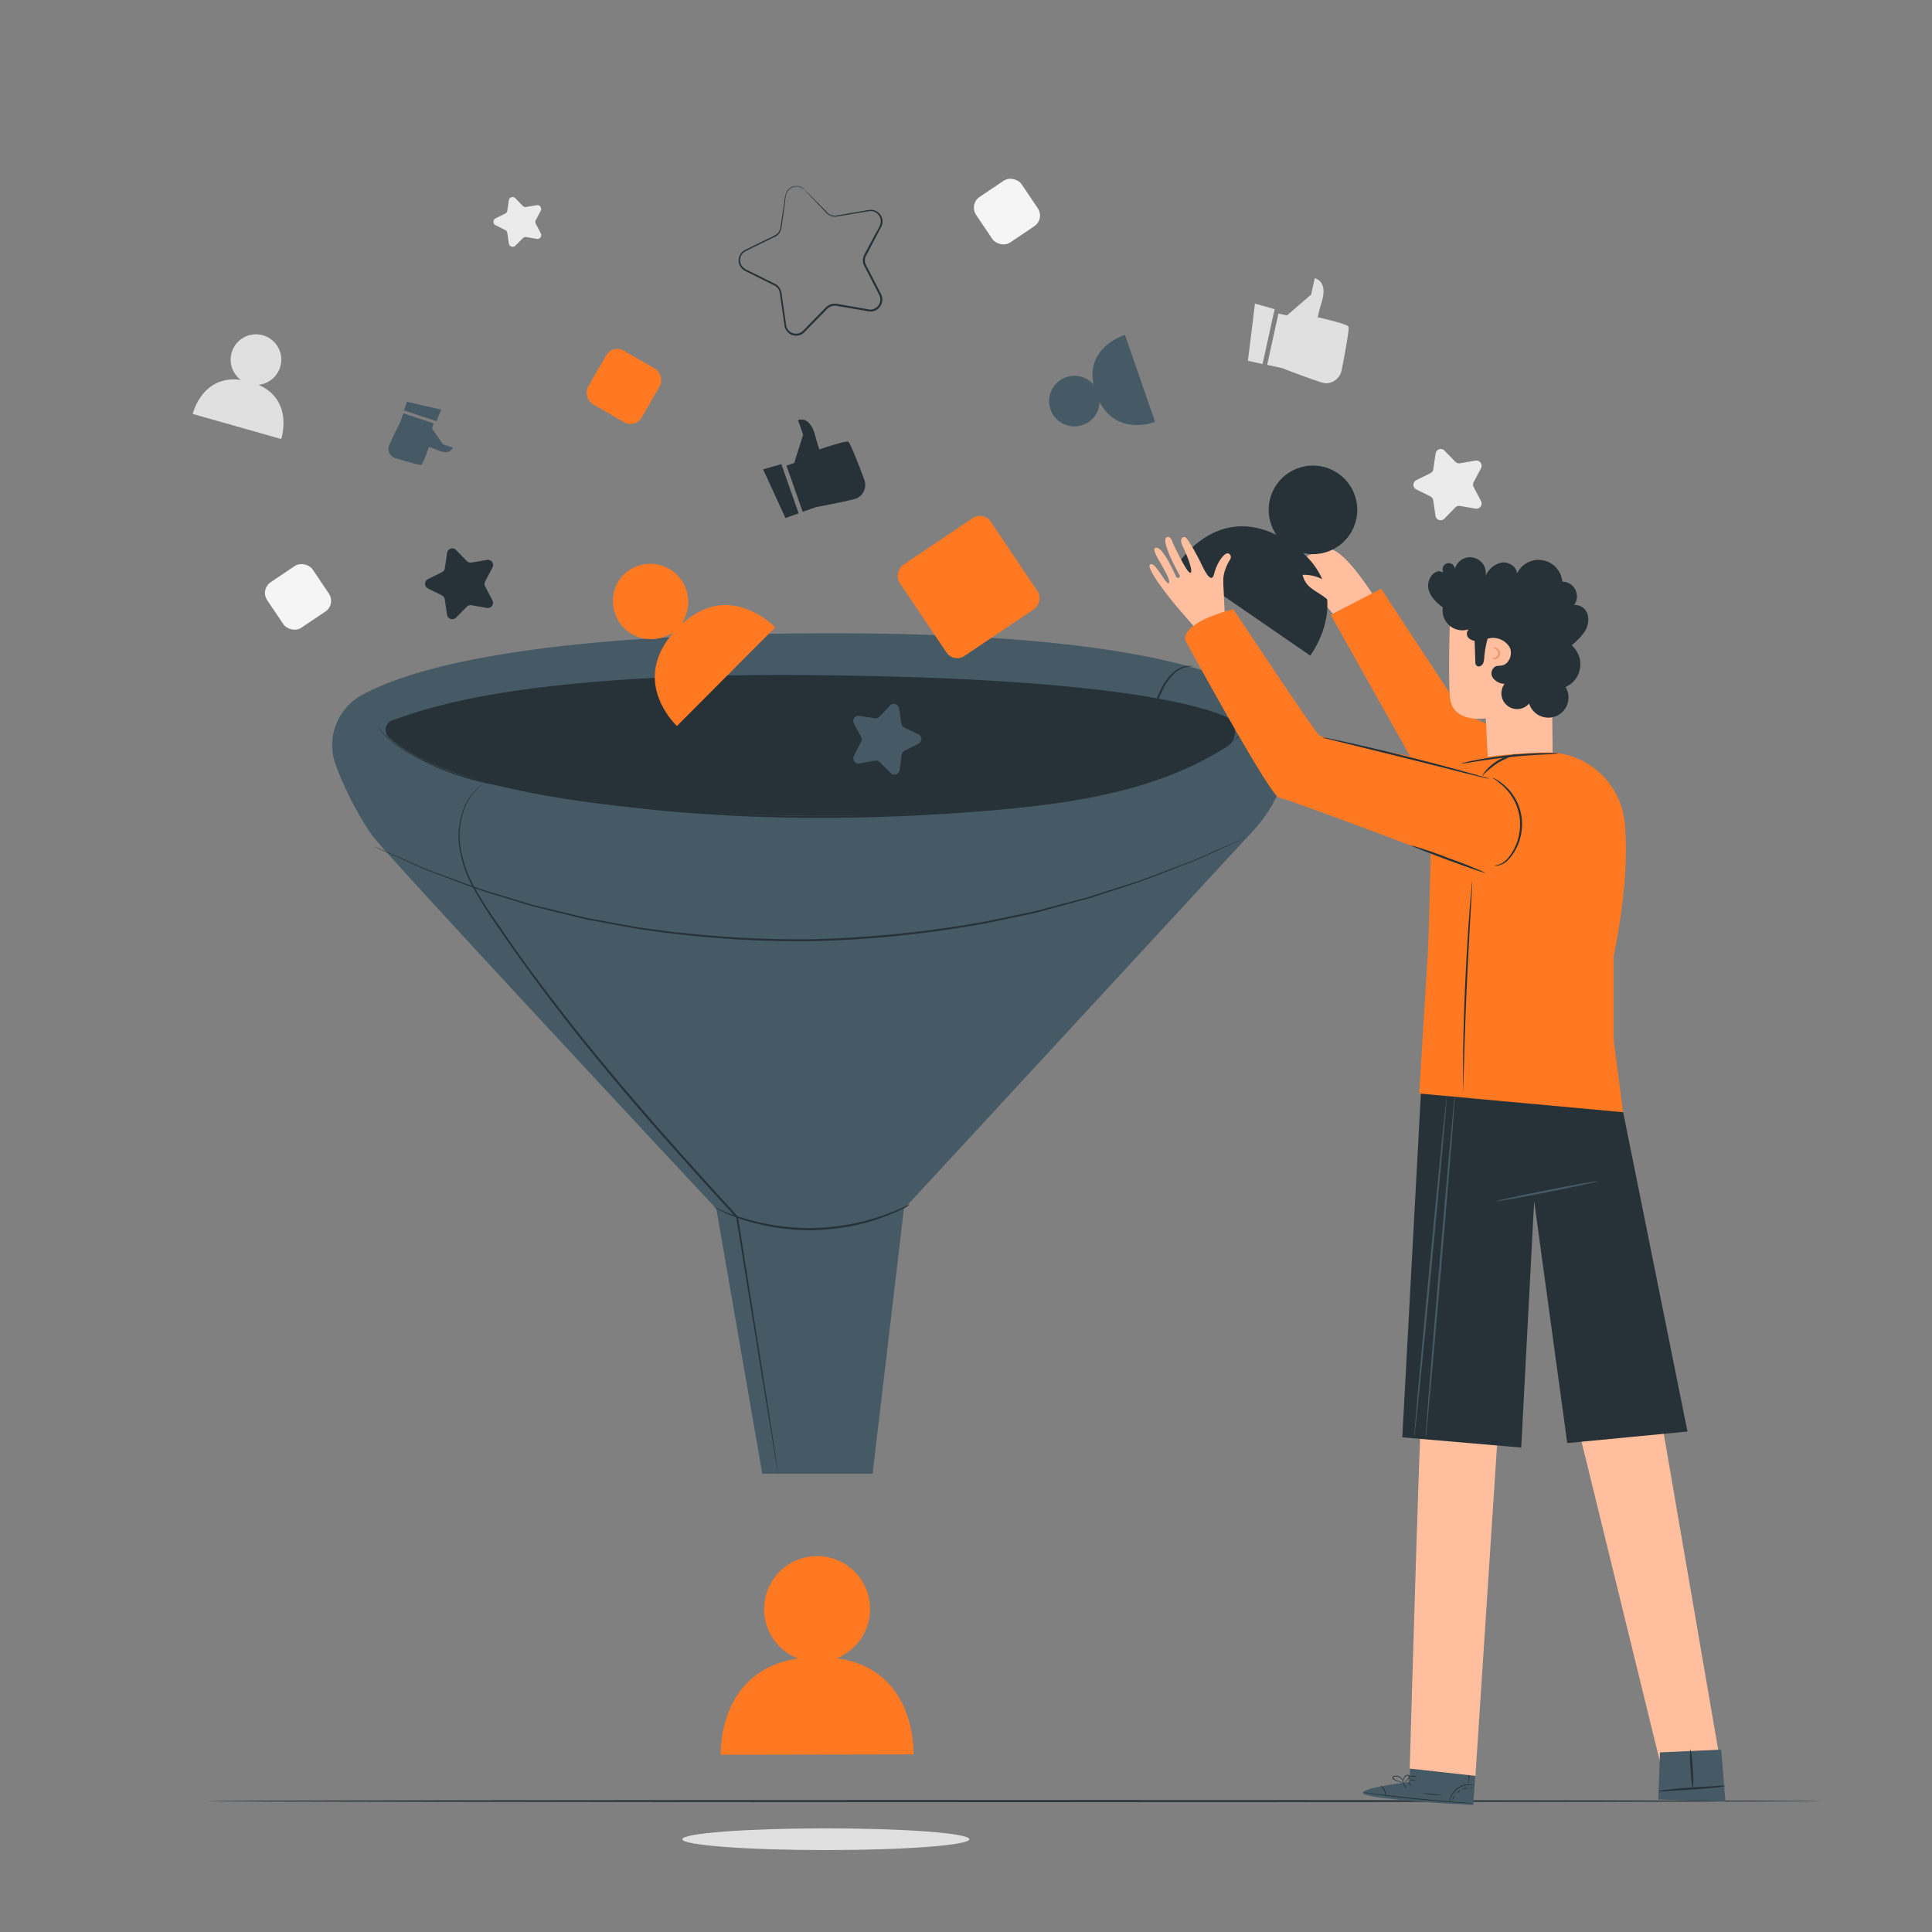 <svg xmlns="http://www.w3.org/2000/svg" viewBox="0 0 500 500"><rect x="0" y="0" width="500" height="500" fill="#808080" stroke="none"/><g id="freepik--background-complete--inject-22"><rect x="253.49" y="47.64" width="14.2" height="14.2" rx="3.34" transform="translate(13.79 154.71) rotate(-33.91)" style="fill:#f5f5f5"></rect><rect x="70.04" y="147.36" width="14.2" height="14.2" rx="3.34" transform="translate(-73.06 69.32) rotate(-33.91)" style="fill:#f5f5f5"></rect><path d="M330.86,81.14l2.22.48,6.24-5.38.93-4.22s3.47.55,1.85,6-.87,4.13-.87,4.13,7.25,1.62,7.73,2.36c.34.53-1,7.48-1.73,11.24a4.18,4.18,0,0,1-3.9,3.43,3.56,3.56,0,0,1-.8-.08c-1.81-.39-10.76-3.84-10.76-3.84l-3.83-.84Z" style="fill:#e0e0e0"></path><polygon points="324.78 78.58 322.96 93.37 326.75 94.2 329.87 80.01 324.78 78.58" style="fill:#e0e0e0"></polygon><path d="M373.82,116.6l2.82,2.9a1.37,1.37,0,0,0,1.2.39l4-.68a1.36,1.36,0,0,1,1.43,2l-1.89,3.57a1.34,1.34,0,0,0,0,1.26l1.88,3.59a1.35,1.35,0,0,1-1.43,2l-4-.69a1.34,1.34,0,0,0-1.2.39l-2.82,2.89a1.35,1.35,0,0,1-2.31-.75l-.58-4a1.35,1.35,0,0,0-.74-1l-3.62-1.79a1.35,1.35,0,0,1,0-2.43l3.63-1.79a1.32,1.32,0,0,0,.74-1l.59-4A1.35,1.35,0,0,1,373.82,116.6Z" style="fill:#ebebeb"></path><path d="M133.3,51.23l2,2.06a1,1,0,0,0,.85.28l2.82-.48a1,1,0,0,1,1,1.39L138.65,57a.94.94,0,0,0,0,.89L140,60.45a1,1,0,0,1-1,1.39l-2.82-.49a1,1,0,0,0-.85.28l-2,2a1,1,0,0,1-1.63-.54l-.41-2.83a1,1,0,0,0-.53-.73l-2.57-1.27a1,1,0,0,1,0-1.72l2.57-1.27a1,1,0,0,0,.53-.72l.41-2.84A1,1,0,0,1,133.3,51.23Z" style="fill:#ebebeb"></path><path d="M66.9,99.59a6.55,6.55,0,1,0-4.59-1.28c-10.08-1.32-12.43,8.81-12.43,8.81l22.9,6.5S76.12,103.65,66.9,99.59Z" style="fill:#e0e0e0"></path><ellipse cx="213.73" cy="475.99" rx="37.14" ry="2.81" style="fill:#e0e0e0"></ellipse></g><g id="freepik--Floor--inject-22"><path d="M471.66,466.11c0,.15-93.61.26-209,.26s-209.07-.11-209.07-.26,93.58-.26,209.07-.26S471.66,466,471.66,466.11Z" style="fill:#263238"></path></g><g id="freepik--Filter--inject-22"><path d="M185.38,312.82s-79-84.61-88.32-95.69c-4-4.82-10.07-17.35-10.84-21.54a14.82,14.82,0,0,1,7.4-15.7c12.48-6.85,43.76-16,121.74-16,65.7,0,95.32,7.59,108.65,14.74a18.1,18.1,0,0,1,9,20.09h0a35.94,35.94,0,0,1-8.59,16.16l-90.5,98-8.09,68.53H197.28Z" style="fill:#455a64"></path><path d="M316.87,185.3a4.46,4.46,0,0,1,.69,7.9c-18.68,12-42.17,15.2-64.59,16.67-50.31,3.29-128.88,1.29-152.21-18.92a2.67,2.67,0,0,1,.86-4.56c8.13-2.82,32.23-12.24,106.81-11.68C273.62,175.2,304.52,180.29,316.87,185.3Z" style="fill:#263238"></path><path d="M235.39,311.87a2.46,2.46,0,0,1-.46.28l-1.35.71a21.76,21.76,0,0,1-2.18,1c-.87.36-1.84.82-3,1.19l-1.76.63c-.61.21-1.27.37-1.94.57-1.33.42-2.8.72-4.33,1.06a61.74,61.74,0,0,1-10.16,1.07,61,61,0,0,1-10.19-.81c-1.54-.3-3-.56-4.36-.95-.68-.18-1.34-.32-2-.52l-1.77-.58c-1.14-.34-2.12-.78-3-1.12a21.47,21.47,0,0,1-2.21-1l-1.37-.68a1.76,1.76,0,0,1-.46-.27,2.94,2.94,0,0,1,.51.18l1.4.59c.61.27,1.35.58,2.24.89s1.87.72,3,1l1.77.54c.61.19,1.27.32,1.94.49,1.34.37,2.81.61,4.34.9a57.59,57.59,0,0,0,20.17-.26c1.53-.33,3-.61,4.31-1,.67-.19,1.33-.35,1.94-.55l1.75-.58c1.13-.35,2.11-.79,3-1.12s1.62-.67,2.22-.95l1.39-.63A2,2,0,0,1,235.39,311.87Z" style="fill:#263238"></path><path d="M324.3,187.85s-.15.14-.47.39l-1.41,1.09-2.32,1.76-3.32,2.18a85.31,85.31,0,0,1-9.6,5.14,102.69,102.69,0,0,1-13.53,5,147.6,147.6,0,0,1-17,3.88c-6.2,1-12.87,1.83-19.9,2.44-14.08,1.17-29.59,2-45.89,1.92-8.15,0-16.11-.23-23.78-.68s-15.07-1-22.08-1.85a364.54,364.54,0,0,1-37-6,67.87,67.87,0,0,1-23.52-9,28,28,0,0,1-5.38-4.29,11,11,0,0,1-1.11-1.41c-.22-.34-.32-.52-.32-.52a19.15,19.15,0,0,0,1.51,1.86,28.93,28.93,0,0,0,5.4,4.19,68.71,68.71,0,0,0,23.5,8.81,372.84,372.84,0,0,0,37,5.91c7,.8,14.39,1.39,22.06,1.82s15.61.66,23.75.67c16.28,0,31.79-.73,45.84-1.88,7-.59,13.69-1.37,19.88-2.39a148.6,148.6,0,0,0,17-3.8,106.43,106.43,0,0,0,13.51-4.89,89.3,89.3,0,0,0,9.61-5.05L320,191l2.34-1.72,1.45-1.05Z" style="fill:#263238"></path><path d="M322.87,216.52l-.54.27-1.61.75-6.2,2.84-4.48,2c-1.66.71-3.5,1.38-5.45,2.15-3.94,1.48-8.34,3.39-13.41,4.92l-7.9,2.58c-1.37.48-2.8.83-4.25,1.22l-4.43,1.18L270,235.7l-2.35.62-2.42.51-10,2.1A288.53,288.53,0,0,1,210,243.59a279.43,279.43,0,0,1-45.39-3.27l-10.07-1.85-2.43-.44c-.8-.17-1.58-.38-2.36-.57l-4.62-1.13-4.45-1.09c-1.46-.37-2.91-.67-4.28-1.13l-7.94-2.45c-5.1-1.43-9.52-3.31-13.47-4.75-2-.76-3.81-1.4-5.47-2.1l-4.49-2L98.78,220l-1.61-.74-.54-.27.56.22,1.63.7,6.25,2.71,4.51,2c1.66.69,3.51,1.32,5.48,2.06,4,1.41,8.37,3.26,13.47,4.67l7.94,2.41c1.37.46,2.82.76,4.27,1.12l4.46,1.07,4.6,1.12c.79.18,1.57.39,2.37.56l2.42.44,10,1.82A283.28,283.28,0,0,0,210,243.07a291.32,291.32,0,0,0,45.19-4.61l10-2.08,2.41-.5,2.35-.62,4.58-1.21,4.44-1.16c1.44-.39,2.88-.73,4.24-1.21l7.9-2.54c5.07-1.5,9.48-3.39,13.42-4.84,2-.76,3.8-1.41,5.46-2.11l4.5-2,6.24-2.74,1.62-.7C322.67,216.59,322.87,216.52,322.87,216.52Z" style="fill:#263238"></path><path d="M201.4,381.35a1.29,1.29,0,0,1-.08-.32c0-.23-.09-.54-.17-.93-.14-.85-.35-2.07-.62-3.65-.53-3.21-1.3-7.85-2.27-13.7-1.9-11.75-4.59-28.32-7.73-47.7l.06.13c-7.45-8.12-15.58-17.06-23.84-26.59-9.31-10.74-17.87-21.24-25.28-31.08-3.71-4.91-7.11-9.68-10.26-14.16s-6-8.69-8.3-12.78a31.89,31.89,0,0,1-4.11-11.85,20.09,20.09,0,0,1,1.16-9.39,14.46,14.46,0,0,1,3.22-5l.66-.62.52-.4c.27-.22.42-.32.42-.32a5,5,0,0,1-.39.36c-.14.11-.31.25-.5.42l-.63.64a14.56,14.56,0,0,0-3.11,5,20,20,0,0,0-1.06,9.27,31.62,31.62,0,0,0,4.14,11.71c2.26,4.05,5.25,8.2,8.34,12.71s6.56,9.22,10.29,14.12c7.42,9.81,16,20.3,25.28,31,8.26,9.53,16.38,18.47,23.81,26.6l.05,0V315c3.07,19.39,5.69,36,7.55,47.73.91,5.85,1.63,10.5,2.13,13.72.23,1.58.42,2.8.54,3.65.06.4.1.72.14.95Z" style="fill:#263238"></path><path d="M308.83,172.38c0,.06-.52,0-1.41.17a6.69,6.69,0,0,0-3.37,1.6,14.32,14.32,0,0,0-3.25,4.59,43.88,43.88,0,0,0-2.41,6.56c-1.4,4.78-2.2,9.24-2.83,12.45-.27,1.53-.5,2.81-.67,3.81a6.75,6.75,0,0,1-.32,1.39,8.27,8.27,0,0,1,.12-1.42c.11-.91.27-2.22.51-3.85a104.41,104.41,0,0,1,2.69-12.52,40.71,40.71,0,0,1,2.48-6.63,14.17,14.17,0,0,1,3.44-4.66,6.57,6.57,0,0,1,3.59-1.52,5.56,5.56,0,0,1,1.06,0C308.7,172.34,308.83,172.36,308.83,172.38Z" style="fill:#263238"></path></g><g id="freepik--Character--inject-22"><path d="M357.59,157.59s-9.49-16.45-14.24-15.51a23.33,23.33,0,0,0-8.93,4.37l12.08,14.2Z" style="fill:#ffbe9d"></path><polygon points="414.96 200.9 378.62 184.59 357.43 152.36 344.39 159.12 369.04 203.05 409.57 218.42 414.96 200.9" style="fill:#FF7822"></polygon><path d="M337.22,143.12a11.46,11.46,0,1,0-6.88-4.69c-16-7.84-25.55,7.63-25.55,7.63l34.3,23.61S350.23,155,337.22,143.12Z" style="fill:#263238"></path><path d="M364.59,461.16l1-9.07,16.54,1.66-.82,13.33-1.06,0c-4.72-.21-24-1.4-27-2.67C349.83,463,364.59,461.16,364.59,461.16Z" style="fill:#455a64"></path><path d="M381.56,466.71a1.36,1.36,0,0,1-.3,0l-.84,0-3.1-.17c-2.62-.17-6.24-.45-10.22-.84s-7.59-.83-10.19-1.19l-3.07-.43-.84-.14a.9.9,0,0,1-.28-.06l.29,0,.84.1,3.08.37c2.61.31,6.21.73,10.19,1.12s7.59.7,10.21.9l3.09.24.85.07Z" style="fill:#263238"></path><path d="M358.61,464.89a6.37,6.37,0,0,0-.43-1.53,6.71,6.71,0,0,0-.93-1.29,2.33,2.33,0,0,1,1.12,1.2A2.26,2.26,0,0,1,358.61,464.89Z" style="fill:#263238"></path><path d="M363.88,462.85c-.05,0-.26-.29-.47-.71a1.73,1.73,0,0,1-.28-.79c.05,0,.26.29.47.7S363.93,462.82,363.88,462.85Z" style="fill:#263238"></path><path d="M365.33,462.26s-.29-.17-.56-.46-.44-.56-.4-.6.29.17.56.46S365.37,462.22,365.33,462.26Z" style="fill:#263238"></path><path d="M366.36,460.74c0,.06-.4.07-.9,0a2.18,2.18,0,0,1-.87-.18,1.92,1.92,0,0,1,.89,0A2.07,2.07,0,0,1,366.36,460.74Z" style="fill:#263238"></path><path d="M366.77,459.64a1.66,1.66,0,0,1-1,.19,1.72,1.72,0,0,1-1-.24,5.3,5.3,0,0,1,1,0A5.65,5.65,0,0,1,366.77,459.64Z" style="fill:#263238"></path><path d="M363.46,461.31a3.34,3.34,0,0,1-1.1-.12,5.9,5.9,0,0,1-1.13-.37,2.84,2.84,0,0,1-.64-.34.62.62,0,0,1-.24-.37.44.44,0,0,1,.21-.42,2,2,0,0,1,2.42.84,1.74,1.74,0,0,1,.28.76.59.59,0,0,1,0,.3,3.08,3.08,0,0,0-.4-1,2,2,0,0,0-.88-.7,1.7,1.7,0,0,0-1.31,0c-.18.11-.13.32.05.45a3,3,0,0,0,.58.33,8,8,0,0,0,1.1.4C363,461.23,363.46,461.28,363.46,461.31Z" style="fill:#263238"></path><path d="M363.17,461.34a1.09,1.09,0,0,1-.05-.78,1.78,1.78,0,0,1,.37-.76,1.09,1.09,0,0,1,1-.47.45.45,0,0,1,.29.54,1.3,1.3,0,0,1-.24.47,3.43,3.43,0,0,1-.58.61,1.64,1.64,0,0,1-.67.38s.24-.18.57-.49a4.22,4.22,0,0,0,.53-.61c.17-.22.31-.62,0-.7s-.57.19-.76.39a1.74,1.74,0,0,0-.38.68A3.16,3.16,0,0,0,363.17,461.34Z" style="fill:#263238"></path><path d="M381.68,462s-.49-.1-1.26-.08a5.32,5.32,0,0,0-4.81,3.1c-.33.7-.41,1.19-.44,1.18s0-.12,0-.34a4.16,4.16,0,0,1,.28-.9,5.19,5.19,0,0,1,4.94-3.19,3.9,3.9,0,0,1,.93.12A1,1,0,0,1,381.68,462Z" style="fill:#263238"></path><path d="M380.62,454.78a28.4,28.4,0,0,1-.2,3.5,28.81,28.81,0,0,1-.41,3.49,34.1,34.1,0,0,1,.2-3.5A29.16,29.16,0,0,1,380.62,454.78Z" style="fill:#263238"></path><path d="M373.16,464.46a10,10,0,0,1-2.51,0,9.85,9.85,0,0,1-2.46-.44c0-.06,1.11.12,2.48.24S373.16,464.4,373.16,464.46Z" style="fill:#263238"></path><path d="M376.49,464.78c0,.05-.11.23-.25.47s-.23.47-.28.46-.07-.28.1-.56S376.46,464.74,376.49,464.78Z" style="fill:#263238"></path><path d="M377.9,463.35s-.09.21-.28.37-.38.25-.42.21.09-.21.28-.37S377.86,463.3,377.9,463.35Z" style="fill:#263238"></path><path d="M379.77,462.81c0,.06-.24,0-.5.1s-.45.18-.5.13.13-.26.45-.33S379.79,462.76,379.77,462.81Z" style="fill:#263238"></path><path d="M381.08,462.6c0,.06-.09.14-.24.18s-.27,0-.29,0,.09-.13.24-.17S381.07,462.55,381.08,462.6Z" style="fill:#263238"></path><path d="M306.22,158.94a101.48,101.48,0,0,1-6.79-8.62c-2.44-3.84-2.1-4.07-1.61-4.29,1.32-.59,4.55,6.58,4.74,4.62s-5-8.3-3.56-8.86c1.83-.73,5.07,6.85,5.39,7.47s1.22.15.9-.39c-.46-.78-5.08-9.11-3.3-9.85,1-.41,1.52,1.47,1.52,1.47s3.76,8.12,4.59,7.75-1.2-5.23-2-6.82-.38-2.6.6-2.39c.66.14,3.24,4.93,4,6.51s2.77,6,3.51,3,2.43-5.06,3.25-5.3,1.44.85.85,1.61a11.92,11.92,0,0,0-1.31,2.84,7.77,7.77,0,0,0-.41,2.48c0,.72,0,1.37.06,2l.29,6.16-7.05,4.83Z" style="fill:#ffbe9d"></path><path d="M389.15,347.84l-7.31,111.75-17-1.88s3.05-109,3.85-109S389.15,347.84,389.15,347.84Z" style="fill:#ffbe9d"></path><polygon points="426.03 344.63 445.11 455.42 430.03 457.71 403.62 349.9 426.03 344.63" style="fill:#ffbe9d"></polygon><path d="M401.37,154.43l.47,41.6a8.39,8.39,0,0,1-8,8.49h0a8.4,8.4,0,0,1-8.79-8l-.52-10.61s-7.55,1.23-9.06-4.2c-1-3.48,0-28.34,0-28.34Z" style="fill:#ffbe9d"></path><polygon points="418.65 280.77 436.72 370.48 405.6 373.47 397.04 310.85 393.69 374.63 362.91 371.98 368.07 276.57 418.65 280.77" style="fill:#263238"></polygon><polygon points="445.45 452.8 446.54 466.23 429.16 465.71 429.59 453.52 445.45 452.8" style="fill:#455a64"></polygon><path d="M437.47,452.57a26.36,26.36,0,0,0,.07,5.26,25.93,25.93,0,0,0,.59,5.23,26.72,26.72,0,0,0-.06-5.26A25.48,25.48,0,0,0,437.47,452.57Z" style="fill:#263238"></path><path d="M429.16,463.58a14.87,14.87,0,0,0,2.57-.07l6.19-.38c2.42-.16,4.61-.35,6.19-.54a11.42,11.42,0,0,0,2.54-.44,12.71,12.71,0,0,0-2.57.07l-6.19.38c-2.42.16-4.61.35-6.19.54A11.42,11.42,0,0,0,429.16,463.58Z" style="fill:#263238"></path><path d="M417.64,247.33v22.13l2.42,18.38L367.29,283l2.26-36.75c.35-8.6.51-17.56.72-25.49-3.59-1.36-37-14-39.27-14.33s-24.28-40.77-24.28-40.77c-.69-4.85,12.46-8,12.46-8s20.42,30.8,22.15,32.53S375,197.52,375,197.52a141.56,141.56,0,0,1,25.1-2.79,20.16,20.16,0,0,1,20.4,18.49C421.18,220.89,420.75,231.88,417.64,247.33Z" style="fill:#FF7822"></path><path d="M346.59,148.7a3.91,3.91,0,0,0-2.68,2.29,10.33,10.33,0,0,0-6.78-2.22,5.59,5.59,0,0,0,2.27,3.48c1.12.88,2.4,1.53,3.52,2.4a5.71,5.71,0,0,1,2.34,3.43" style="fill:#ffbe9d"></path><path d="M372.45,147.81c-2,.21-3.22,2.68-2.75,4.67s2.06,3.51,3.71,4.71a5.12,5.12,0,0,0,6.71,5.66,1.62,1.62,0,0,0,.07,2.38,3.09,3.09,0,0,0,2.56.59c.9-.13,1.76-.46,2.65-.62a5,5,0,0,1,5.27,2.28c.94,1.82-.12,4.52-2.15,4.78a7.76,7.76,0,0,0-1.36.15,2.06,2.06,0,0,0-.82,3,3.9,3.9,0,0,0,3.05,1.57,4.07,4.07,0,0,0,6.34,5.1,5.22,5.22,0,1,0,9.44-4.28,6.44,6.44,0,0,0,1.55-10.8,16.93,16.93,0,0,0,3.28-3.38,5.59,5.59,0,0,0,.91-4.5,3.43,3.43,0,0,0-3.52-2.54,3.83,3.83,0,0,0-3.07-6.06,6.17,6.17,0,0,0-11.71-2.12c-.15-1.85-2.25-3.1-4.07-2.8a5.94,5.94,0,0,0-4.08,3.46,4.08,4.08,0,1,0-8.07-1.15,1.58,1.58,0,1,0-2.84.19" style="fill:#263238"></path><path d="M386.16,170.41c0-.08.29,0,.65-.2a1.23,1.23,0,0,0,.18-2.28c-.33-.21-.6-.21-.61-.29s.29-.21.77,0a1.54,1.54,0,0,1-.23,3C386.41,170.66,386.13,170.46,386.16,170.41Z" style="fill:#eb996e"></path><path d="M381.61,165.35l.21,6a1.56,1.56,0,0,0,.15.74.93.93,0,0,0,1.15.3,1.57,1.57,0,0,0,.81-1,5.51,5.51,0,0,0,.2-1.28,24.73,24.73,0,0,1,1.26-6.08,3,3,0,0,0-3.7,1.61" style="fill:#263238"></path><path d="M384.48,225.92c-.05.13-4.44-1.37-9.81-3.36s-9.69-3.71-9.64-3.84a99.81,99.81,0,0,1,9.82,3.35A101.09,101.09,0,0,1,384.48,225.92Z" style="fill:#263238"></path><path d="M386.15,201.21a4,4,0,0,1,1,.46,12.62,12.62,0,0,1,2.52,1.85,13.73,13.73,0,0,1,2.79,3.71,13.15,13.15,0,0,1,1.44,5.5,14,14,0,0,1-.94,5.6,12.75,12.75,0,0,1-2.44,4,5.33,5.33,0,0,1-2.65,1.66,2.87,2.87,0,0,1-.85.08q-.3,0-.3-.06a8.28,8.28,0,0,0,1.1-.21,5.5,5.5,0,0,0,2.43-1.72,13,13,0,0,0,2.26-3.88,14,14,0,0,0,.87-5.41,13.12,13.12,0,0,0-1.35-5.3,14.18,14.18,0,0,0-2.62-3.66A22.41,22.41,0,0,0,386.15,201.21Z" style="fill:#263238"></path><path d="M385.44,201.55a10.31,10.31,0,0,1-1.72-.35l-4.63-1.13-15.26-3.84-15.29-3.78-4.63-1.15a12.63,12.63,0,0,1-1.68-.48,10.58,10.58,0,0,1,1.73.29c1.1.21,2.7.55,4.67,1,3.93.86,9.36,2.13,15.32,3.62s11.35,2.92,15.23,4l4.6,1.3A12.69,12.69,0,0,1,385.44,201.55Z" style="fill:#263238"></path><path d="M378.68,282.31a2.55,2.55,0,0,1-.05-.56c0-.42,0-.94,0-1.58,0-1.38,0-3.37,0-5.83.05-4.92.21-11.72.54-19.22s.76-14.29,1.13-19.19c.19-2.46.35-4.44.49-5.81.06-.64.12-1.16.16-1.57A4.24,4.24,0,0,1,381,228a1.8,1.8,0,0,1,0,.55c0,.42,0,.95-.07,1.59-.08,1.44-.19,3.41-.32,5.81-.28,4.91-.65,11.7-1,19.2s-.55,14.28-.7,19.2c-.07,2.4-.13,4.37-.18,5.82,0,.64-.05,1.16-.07,1.58A2.05,2.05,0,0,1,378.68,282.31Z" style="fill:#263238"></path><path d="M392.68,195.15a32,32,0,0,0-5,2.25,31.59,31.59,0,0,0-4.23,3.5,12.44,12.44,0,0,1,9.24-5.75Z" style="fill:#263238"></path><path d="M403.31,195a30.3,30.3,0,0,1-3.72.26c-2.29.12-5.45.32-8.93.68s-6.62.81-8.89,1.16a32.65,32.65,0,0,1-3.69.52,3.76,3.76,0,0,1,1-.3c.63-.16,1.54-.36,2.67-.58,2.25-.45,5.4-.95,8.89-1.32s6.68-.51,9-.53c1.15,0,2.08,0,2.73,0A4.55,4.55,0,0,1,403.31,195Z" style="fill:#263238"></path><path d="M413.49,305.7c0,.14-5.81,1.4-13,2.83s-13.11,2.46-13.14,2.32,5.81-1.41,13-2.83S413.46,305.55,413.49,305.7Z" style="fill:#455a64"></path><path d="M366,372c-.14,0,1.62-19.71,3.94-44s4.31-43.94,4.45-43.93-1.61,19.7-3.93,44S366.14,372,366,372Z" style="fill:#455a64"></path><path d="M368.94,372.37c-.15,0,1.44-19.94,3.53-44.51s3.92-44.48,4.06-44.47-1.44,19.94-3.54,44.51S369.08,372.38,368.94,372.37Z" style="fill:#455a64"></path></g><g id="freepik--Icons--inject-22"><path d="M216.54,429.16a13.71,13.71,0,1,0-10,.06c-21.06,3.14-20,24.9-20,24.9l49.85-.09S237.46,432,216.54,429.16Z" style="fill:#FF7822"></path><path d="M174.16,163.79,173,165.31c-8.25,11.14.27,20.69,2.18,22.59l25.46-25.55a22.3,22.3,0,0,0-6.6-4.41c-5.55-2.35-10.91-1.61-15.93,2.2l-1.5,1.13.73-1.72a9.82,9.82,0,0,0-15.92-10.83,9.53,9.53,0,0,0-2.79,6.88,9.84,9.84,0,0,0,13.77,9Z" style="fill:#FF7822"></path><path d="M283,99.54a6.54,6.54,0,1,0,1.58,4.49c4.69,9,14.35,5.15,14.35,5.15l-7.79-22.5S281,89.65,283,99.54Z" style="fill:#455a64"></path><rect x="236.49" y="137.72" width="28.41" height="28.41" rx="3.34" transform="translate(236.9 -140.89) rotate(56.09)" style="fill:#FF7822"></rect><rect x="153.46" y="92" width="16.01" height="16.01" rx="3.34" transform="translate(71.64 -67.33) rotate(30)" style="fill:#FF7822"></rect><path d="M223.65,124.07c-1.24-3.34-3.6-9.48-4.13-9.74-.73-.35-7.27,1.92-7.27,1.92s.05,1.4-1.33-3.7-4.4-3.84-4.4-3.84l1.33,3.79-2.31,7.32-2,.69,4.19,11.94,3.44-1.2s8.76-1.65,10.39-2.22a3.52,3.52,0,0,0,.67-.34A3.88,3.88,0,0,0,223.65,124.07Z" style="fill:#263238"></path><polygon points="197.49 121.47 203.28 134.06 206.69 132.86 202.21 120.11 197.49 121.47" style="fill:#263238"></polygon><path d="M114.67,115l-2.87-4.13.43-1.31-7.87-2.61-.75,2.27s-2.65,5.21-3,6.28a2,2,0,0,0-.09.49,2.53,2.53,0,0,0,1.83,2.58c2.23.69,6.36,1.93,6.71,1.75s1.92-4.54,1.92-4.54-.75-.53,2.45.79,3.75-.74,3.75-.74Z" style="fill:#455a64"></path><polygon points="114.17 106.01 105.31 103.97 104.57 106.22 112.98 109.01 114.17 106.01" style="fill:#455a64"></polygon><path d="M208.11,49.05A3.87,3.87,0,0,0,207,48.4a2.8,2.8,0,0,0-3.21,1.15,6.73,6.73,0,0,0-.6,2.6c-.14,1-.29,2.06-.45,3.22s-.34,2.39-.53,3.69a3,3,0,0,1-1.05,1.84,4.58,4.58,0,0,1-.95.55l-1,.49-4.13,2-2.18,1.1a2.55,2.55,0,0,0-1.33,1.84,2.62,2.62,0,0,0,.67,2.24,3.33,3.33,0,0,0,1,.7l1.22.6L199.63,73c.44.23.86.39,1.33.68a3.17,3.17,0,0,1,1,1.2,4.56,4.56,0,0,1,.37,1.53c.07.49.14,1,.22,1.49l.89,6.15a2.57,2.57,0,0,0,1.72,2.16,2.54,2.54,0,0,0,2.71-.66l4.63-4.74,1.17-1.19a3.18,3.18,0,0,1,1.53-.92,4,4,0,0,1,1.75,0l1.61.28,6.34,1.1a2.54,2.54,0,0,0,2.47-1.1,2.58,2.58,0,0,0,.16-2.66L224.81,71c-.44-.88-.91-1.67-1.32-2.59a3.09,3.09,0,0,1-.14-1.5,4.11,4.11,0,0,1,.53-1.36c.87-1.62,1.7-3.2,2.51-4.72s2-3,1.4-4.45a2.7,2.7,0,0,0-1.45-1.55,2.88,2.88,0,0,0-1-.21,10.48,10.48,0,0,0-1.07.14l-7.82,1.29a3,3,0,0,1-1.72-.3,4.42,4.42,0,0,1-1.21-1l-1.89-2L209,50l-.66-.72a1.72,1.72,0,0,1-.22-.26,1.72,1.72,0,0,1,.26.22c.17.18.41.41.7.69l2.67,2.68,1.92,1.94a4,4,0,0,0,1.16,1,2.57,2.57,0,0,0,1.55.26l7.8-1.36a7.72,7.72,0,0,1,1.13-.15,3.26,3.26,0,0,1,1.19.22A3,3,0,0,1,228,58.82l-1.18,2.25-2.48,4.73a2.82,2.82,0,0,0-.36,2.49c.37.8.87,1.67,1.3,2.52L228,76.09a3.09,3.09,0,0,1-.18,3.18,3,3,0,0,1-3,1.31l-6.36-1.09-1.61-.27a3.07,3.07,0,0,0-1.53,0,2.58,2.58,0,0,0-1.29.77l-1.17,1.2-4.63,4.74a3.08,3.08,0,0,1-3.25.78A3.13,3.13,0,0,1,203,84.1c-.29-2.09-.59-4.14-.88-6.15q-.1-.77-.21-1.5a4.11,4.11,0,0,0-.32-1.38,2.58,2.58,0,0,0-.87-1c-.36-.24-.86-.44-1.27-.66l-5.08-2.53-1.22-.61a3.64,3.64,0,0,1-1.17-.8,3,3,0,0,1-.77-2.62,3,3,0,0,1,1.55-2.13l2.2-1.09,4.14-2a13.47,13.47,0,0,0,1.86-1,2.66,2.66,0,0,0,1-1.61c.19-1.3.38-2.53.56-3.69s.34-2.22.49-3.21a7.19,7.19,0,0,1,.67-2.67,2.94,2.94,0,0,1,1.81-1.24,2.8,2.8,0,0,1,1.61.1,2.68,2.68,0,0,1,.85.51A2.22,2.22,0,0,1,208.11,49.05Z" style="fill:#263238"></path><path d="M118,142.3l2.82,2.9a1.37,1.37,0,0,0,1.2.39l4-.68a1.35,1.35,0,0,1,1.42,2l-1.89,3.58a1.37,1.37,0,0,0,0,1.26l1.88,3.58a1.36,1.36,0,0,1-1.43,2l-4-.69a1.35,1.35,0,0,0-1.2.39L118,159.85a1.36,1.36,0,0,1-2.31-.76l-.58-4a1.35,1.35,0,0,0-.74-1l-3.62-1.79a1.36,1.36,0,0,1,0-2.43l3.63-1.79a1.32,1.32,0,0,0,.74-1l.59-4A1.35,1.35,0,0,1,118,142.3Z" style="fill:#263238"></path><path d="M232.67,183.3l.62,4a1.34,1.34,0,0,0,.76,1l3.64,1.75a1.35,1.35,0,0,1,0,2.42l-3.61,1.84a1.33,1.33,0,0,0-.72,1l-.54,4a1.36,1.36,0,0,1-2.3.78l-2.86-2.87a1.36,1.36,0,0,0-1.2-.37l-4,.73a1.36,1.36,0,0,1-1.45-2l1.84-3.6a1.34,1.34,0,0,0,0-1.26L221,187.25a1.35,1.35,0,0,1,1.4-2l4,.64a1.36,1.36,0,0,0,1.19-.4l2.79-2.93A1.36,1.36,0,0,1,232.67,183.3Z" style="fill:#455a64"></path></g></svg>
